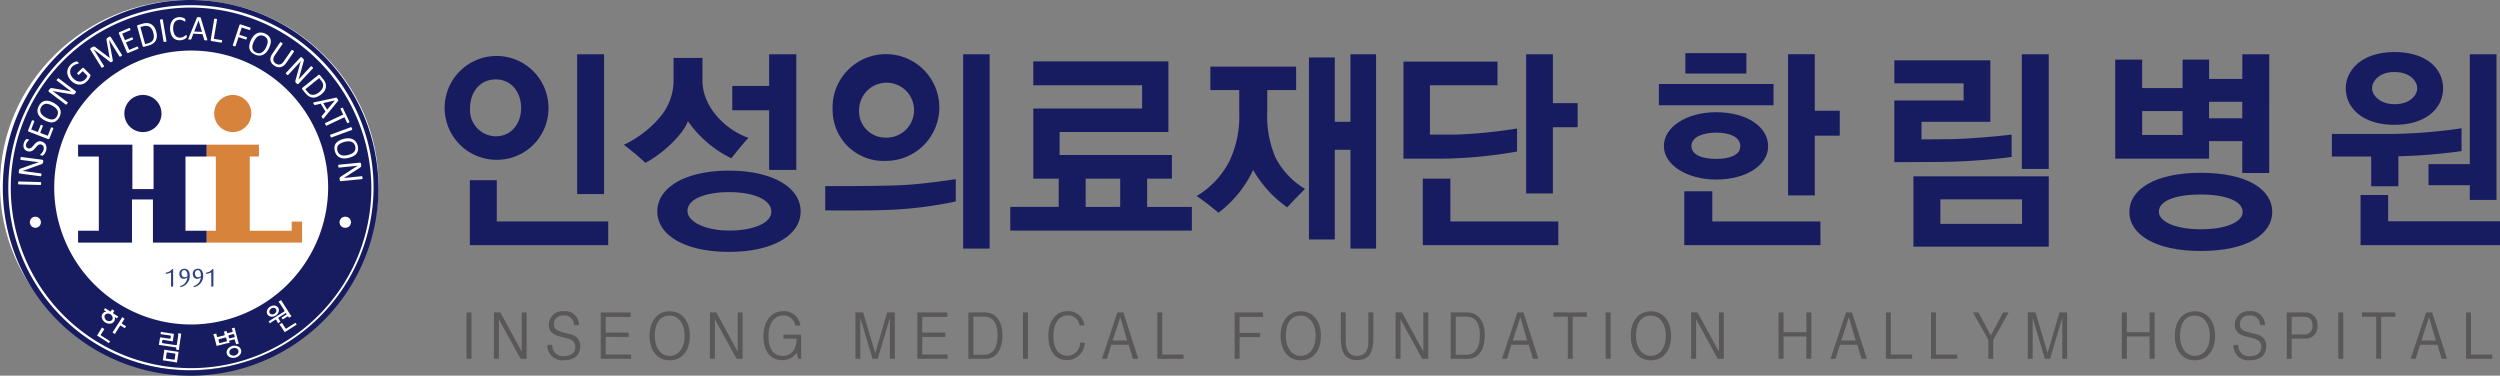 <svg xmlns="http://www.w3.org/2000/svg" width="366" height="55" viewBox="0 0 366 55">
  <rect x="0" y="0" width="366" height="55" fill="#808080" stroke="none"/>
  <g id="그룹_53933" data-name="그룹 53933" transform="translate(-142.572 -263.634)">
    <g id="그룹_424" data-name="그룹 424" transform="translate(142.572 263.634)">
      <path id="패스_403" data-name="패스 403" d="M197.988,290.723c0,14.966-12.4,27.089-27.711,27.089s-27.705-12.123-27.705-27.089,12.407-27.089,27.705-27.089S197.988,275.764,197.988,290.723Z" transform="translate(-142.572 -263.634)" fill="#fff"/>
      <g id="그룹_419" data-name="그룹 419" transform="translate(1.138 1.11)">
        <g id="그룹_418" data-name="그룹 418">
          <path id="패스_404" data-name="패스 404" d="M170.184,264.609A26.394,26.394,0,1,0,196.8,290.994,26.534,26.534,0,0,0,170.184,264.609ZM192.3,279.393a.087.087,0,0,1,.044-.041.728.728,0,0,1,.077-.044.373.373,0,0,1,.077-.032.117.117,0,0,1,.061-.014c.02,0,.033,0,.042.014s.023.017.023.023l.966,2.015v.043c0,.011,0,.028-.017.035a.072.072,0,0,1-.049.04.255.255,0,0,1-.066.044.8.8,0,0,1-.09.028.1.1,0,0,1-.056.012.058.058,0,0,1-.038-.012c-.011-.009-.027-.012-.027-.024l-.388-.816-2.614,1.23c-.01,0-.025.007-.038,0a.05.05,0,0,1-.04-.025.167.167,0,0,1-.04-.043c-.01-.03-.033-.062-.044-.1a.147.147,0,0,1-.038-.1.13.13,0,0,1-.02-.064c0-.019,0-.032.009-.032,0-.018.011-.03.026-.03l2.618-1.227-.386-.808c-.012-.019-.02-.032-.012-.044A.115.115,0,0,1,192.3,279.393Zm-.618-1.6a.128.128,0,0,1,.052.021c.013.017.034.035.051.061a.5.5,0,0,1,.067.105c.031.047.051.09.065.111a.162.162,0,0,1,.035.078.089.089,0,0,1,0,.055.052.052,0,0,1-.027.051l-2.079,2.519c-.03.03-.049.056-.066.07a.074.074,0,0,1-.058.007c-.015,0-.03-.017-.049-.046a.784.784,0,0,1-.075-.1c-.022-.042-.041-.077-.057-.1a.481.481,0,0,1-.03-.074.05.05,0,0,1,.007-.03c.01-.019.016-.019.023-.04l.547-.654-.7-1.142-.824.19a.1.1,0,0,1-.049.008c-.012,0-.017-.008-.041-.024a.114.114,0,0,1-.038-.047.59.59,0,0,1-.073-.082c-.023-.049-.043-.081-.054-.112a.1.1,0,0,1-.012-.069.112.112,0,0,1,.038-.042c.019-.019.048-.019.091-.029l3.2-.681Zm-2.649-3.306c.05-.045.1-.064.138-.045s.081.025.1.055l.455.568a1.847,1.847,0,0,1,.366.614,1.375,1.375,0,0,1,.055.578,1.394,1.394,0,0,1-.2.545,1.993,1.993,0,0,1-.467.5,2.538,2.538,0,0,1-.65.386,1.583,1.583,0,0,1-.613.1,1.337,1.337,0,0,1-.567-.2,2.081,2.081,0,0,1-.535-.482l-.432-.534a.176.176,0,0,1-.034-.1.17.17,0,0,1,.076-.135Zm-2.515-2.609a.164.164,0,0,1,.124.04l.146.153a.33.33,0,0,1,.091.085.469.469,0,0,1,.038.095.384.384,0,0,1,0,.115c-.007.043-.023.08-.038.15l-.431,1.576c-.025.094-.053.187-.077.277s-.055.182-.079.271-.048.174-.075.26-.055.167-.081.253v.007c.1-.112.184-.217.287-.316s.193-.216.29-.314l1.226-1.318c.006-.008.01-.008.03-.017a.051.051,0,0,1,.038.009.1.1,0,0,1,.058.03.7.7,0,0,1,.091.062.34.34,0,0,0,.068.073.129.129,0,0,1,.035.06.067.067,0,0,1,0,.043.052.052,0,0,1-.006.026l-2.093,2.246a.229.229,0,0,1-.065.051.18.18,0,0,1-.076.012c-.019,0-.044-.009-.076-.012-.013-.012-.038-.023-.044-.043l-.113-.091a.979.979,0,0,1-.067-.091.17.17,0,0,1-.036-.095.249.249,0,0,1,0-.142.6.6,0,0,1,.04-.185l.564-2.046c.025-.1.048-.218.089-.339.027-.1.071-.209.109-.315h-.007c-.081.093-.166.188-.255.278a3.253,3.253,0,0,1-.258.283l-1.357,1.473a.09.09,0,0,0-.04.008.038.038,0,0,1-.038-.008.312.312,0,0,1-.058-.019.551.551,0,0,1-.079-.081.286.286,0,0,1-.074-.065.262.262,0,0,1-.04-.057c-.009-.006-.01-.033-.009-.043s.009-.018.017-.028l2.087-2.244A.137.137,0,0,1,186.517,271.873Zm-3.071-2.175c0-.009.014-.024.025-.024s.028-.012.046,0a.227.227,0,0,1,.055.024c.026,0,.057.034.1.044.035.028.056.045.08.068s.039.039.047.052.011.024.011.04a.04.04,0,0,1-.011.032l-1.136,1.658a1.149,1.149,0,0,0-.179.357.882.882,0,0,0-.032.329.594.594,0,0,0,.111.281.909.909,0,0,0,.236.23,1.021,1.021,0,0,0,.312.138.581.581,0,0,0,.3,0,.934.934,0,0,0,.291-.137,1.431,1.431,0,0,0,.262-.3l1.149-1.658c0-.025.01-.034.03-.034a.025.025,0,0,1,.036,0,.113.113,0,0,1,.069.034.123.123,0,0,1,.082.041.287.287,0,0,1,.084.062c.019.017.038.036.038.051a.046.046,0,0,1,.026.035c0,.016-.007.03-.007.042l-1.152,1.669a1.559,1.559,0,0,1-.379.389,1.181,1.181,0,0,1-.431.2.915.915,0,0,1-.467-.018,1.431,1.431,0,0,1-.478-.222,1.371,1.371,0,0,1-.355-.328,1.056,1.056,0,0,1-.174-.4.914.914,0,0,1,.017-.462,1.671,1.671,0,0,1,.228-.492Zm-3.863-.959a1.488,1.488,0,0,1,.486-.37,1.247,1.247,0,0,1,.57-.111,1.453,1.453,0,0,1,.629.166,1.627,1.627,0,0,1,.518.368,1.139,1.139,0,0,1,.259.48,1.4,1.4,0,0,1,.008.58,2.772,2.772,0,0,1-.238.689,2.412,2.412,0,0,1-.394.6,1.47,1.47,0,0,1-.494.376,1.142,1.142,0,0,1-.562.115,1.652,1.652,0,0,1-.641-.168,1.736,1.736,0,0,1-.52-.368,1.173,1.173,0,0,1-.252-.479,1.319,1.319,0,0,1,0-.589,2.526,2.526,0,0,1,.237-.693A2.656,2.656,0,0,1,179.584,268.739Zm-3.071,1.367.965-2.909a.179.179,0,0,1,.1-.119.175.175,0,0,1,.115,0l1.377.46c.015.006.022.006.028.017a.132.132,0,0,1,.018.043.162.162,0,0,1,0,.058c0,.033-.017.051-.025.089a.183.183,0,0,1-.034.07.156.156,0,0,1-.034.062.139.139,0,0,1-.043.009c0,.01-.015.01-.025,0l-1.127-.361-.355,1.056,1.062.352c.009.011.015.011.033.021a.093.093,0,0,1,.009.034.045.045,0,0,1,0,.061.245.245,0,0,1-.018.087c-.015.028-.023.056-.034.074s-.017.033-.032.046a.1.1,0,0,1-.035.031h-.031l-1.072-.354-.436,1.3a.033.033,0,0,1-.024.03c0,.01-.014.02-.033.02s-.046-.01-.067-.01a.419.419,0,0,1-.1-.032.31.31,0,0,1-.1-.037.146.146,0,0,1-.056-.034.063.063,0,0,1-.028-.032A.054.054,0,0,1,176.514,270.106ZM173.79,266.3c0-.023,0-.031.018-.039,0-.011.017-.011.034-.023h.076a.325.325,0,0,1,.1.011.266.266,0,0,1,.092.024.12.12,0,0,1,.069.027.051.051,0,0,1,.033.032c.006.006.006.014,0,.033l-.476,2.82,1.155.186a.207.207,0,0,1,.032.018.109.109,0,0,1,.022.043.118.118,0,0,1,.014.055.376.376,0,0,1-.016.081c-.007.033-.017.067-.019.086a.125.125,0,0,1-.025.056.047.047,0,0,1-.028.034.085.085,0,0,1-.042,0l-1.412-.23a.137.137,0,0,1-.1-.048.207.207,0,0,1-.028-.154ZM170,269.2a.2.2,0,0,1,.032-.092l1.231-3.016a.091.091,0,0,1,.032-.041c0-.011.022-.016.04-.026a.331.331,0,0,1,.083-.016h.125c.053.01.107.01.132.016a.611.611,0,0,0,.08.015.131.131,0,0,1,.049.036.075.075,0,0,1,.025.049l.937,3.121a.26.26,0,0,1,.019.091.079.079,0,0,1-.022.054.529.529,0,0,1-.069.018h-.127a.819.819,0,0,1-.119-.013c-.033-.006-.057-.006-.071-.018a.1.1,0,0,1-.03-.018c-.014-.023-.019-.032-.019-.046l-.244-.813-1.343-.073-.3.785a.054.054,0,0,1-.017.04c-.01.011-.019.011-.043.028a.234.234,0,0,1-.066.015H170.2a.756.756,0,0,1-.116-.015.164.164,0,0,1-.071-.028C170,269.241,170,269.224,170,269.2Zm-2.607-2.084a1.462,1.462,0,0,1,.244-.564,1.243,1.243,0,0,1,.426-.384,1.579,1.579,0,0,1,.56-.159,1.342,1.342,0,0,1,.277.01c.094.016.172.032.255.043a1.633,1.633,0,0,1,.2.09c.061.032.1.056.127.069s.041.041.041.053c.019.01.019.027.026.036a.372.372,0,0,1,.014.057c0,.027,0,.051,0,.081a.123.123,0,0,1,0,.09c0,.022,0,.044,0,.051a.088.088,0,0,1-.02.045.068.068,0,0,1-.032.015.249.249,0,0,1-.1-.037,1.289,1.289,0,0,0-.174-.1,1.26,1.26,0,0,0-.247-.09,1.063,1.063,0,0,0-.732.09.956.956,0,0,0-.279.284,1.426,1.426,0,0,0-.162.442,1.783,1.783,0,0,0-.026.556,1.913,1.913,0,0,0,.113.55.967.967,0,0,0,.217.388.7.7,0,0,0,.323.216.824.824,0,0,0,.413.056,1.011,1.011,0,0,0,.33-.072.925.925,0,0,0,.241-.131c.064-.045.119-.088.165-.12a.14.14,0,0,1,.1-.054.059.059,0,0,1,.026.006c.011,0,.018.012.031.028a.13.13,0,0,0,.011.052c0,.032,0,.068.011.1v.076c0,.016,0,.039-.007.044,0,.021,0,.035-.015.046s-.011.022-.026.038a.407.407,0,0,1-.1.088.752.752,0,0,1-.185.123c-.082.033-.173.071-.267.106a1.43,1.43,0,0,1-.333.06,1.466,1.466,0,0,1-.577-.068,1.1,1.1,0,0,1-.453-.278,1.474,1.474,0,0,1-.315-.5,2.562,2.562,0,0,1-.151-.7A2.45,2.45,0,0,1,167.4,267.112Zm-1.549-.7c0-.011.018-.017.033-.037s.04-.009.063-.016a.425.425,0,0,1,.1-.025.532.532,0,0,1,.109-.008h.061c.013.006.031.008.04.014l.013.029.543,3.14a.061.061,0,0,1-.01.038c0,.01-.007.016-.028.027a.405.405,0,0,1-.057.021l-.1.034h-.174a.065.065,0,0,1-.039-.012.269.269,0,0,1-.016-.035l-.535-3.13Zm-3.315.817a.164.164,0,0,1,.1-.072l.7-.2a1.968,1.968,0,0,1,.716-.078,1.336,1.336,0,0,1,.547.176,1.383,1.383,0,0,1,.428.412,2.219,2.219,0,0,1,.273.621,2.1,2.1,0,0,1,.1.756,1.37,1.37,0,0,1-.158.589,1.221,1.221,0,0,1-.4.435,2.15,2.15,0,0,1-.657.29l-.665.19a.269.269,0,0,1-.113-.012.224.224,0,0,1-.093-.124l-.787-2.84A.152.152,0,0,1,162.532,267.232Zm-2.683,1.037c.027-.035.05-.068.089-.073l1.414-.591a.083.083,0,0,1,.042-.009c.014.009.024.011.033.025s.023.029.04.043a.414.414,0,0,1,.033.079c.015.034.024.053.034.08a.353.353,0,0,1,0,.059.077.077,0,0,1-.01.037c-.006.011-.022.011-.034.011l-1.161.494.405.963,1-.412a.043.043,0,0,1,.038-.013c.013.013.025.013.039.025a.1.1,0,0,1,.038.05.242.242,0,0,1,.056.141.135.135,0,0,1,.011.056c0,.021-.011.026-.011.038s-.014.019-.03.019l-1,.418.468,1.094,1.179-.483c.01-.016.017-.021.028-.016s.033.016.044.02.028.027.038.041l.038.079a.206.206,0,0,1,.025.081c0,.024.013.035,0,.055a.069.069,0,0,1-.01.042c0,.018-.019.018-.032.026l-1.426.6a.185.185,0,0,1-.116,0c-.036,0-.075-.041-.1-.1l-1.154-2.716C159.839,268.355,159.828,268.307,159.85,268.269Zm-4.19,2.37a.218.218,0,0,1,.082-.115l.228-.137a.779.779,0,0,1,.129-.061.613.613,0,0,1,.117-.008.172.172,0,0,1,.107.032.254.254,0,0,1,.1.073l2.061,1.553.009,0-.445-2.537a.93.93,0,0,1-.02-.139.374.374,0,0,1,.02-.107.271.271,0,0,1,.049-.087.218.218,0,0,1,.085-.068l.24-.149a.186.186,0,0,1,.069-.025.058.058,0,0,1,.068,0c.017,0,.039.018.06.028a.2.2,0,0,1,.064.071l1.613,2.586a.153.153,0,0,1,0,.044.042.042,0,0,1-.01.03c-.011.018-.034.032-.045.054-.027.015-.052.036-.093.059s-.061.034-.088.042a.443.443,0,0,0-.066.025c-.013.008-.026.008-.035-.014,0,0-.027-.006-.027-.019l-1.53-2.444h0l.561,3.053v.037a.249.249,0,0,1-.022.034.187.187,0,0,1-.048.051.6.6,0,0,1-.076.047.877.877,0,0,1-.077.044.214.214,0,0,0-.057.019.184.184,0,0,1-.05,0l-.035-.014-2.456-1.893,1.526,2.456a.077.077,0,0,1,.01.037c-.007,0-.007.017-.024.03a.235.235,0,0,1-.041.055c-.026.012-.052.03-.089.052a.319.319,0,0,1-.087.054c-.025,0-.044.017-.073.017a.048.048,0,0,1-.043,0,.316.316,0,0,0-.022-.025l-1.613-2.587A.2.2,0,0,1,155.66,270.639ZM152.4,273.5a1.61,1.61,0,0,1,.378-.539,1.824,1.824,0,0,1,.271-.217c.1-.057.18-.106.262-.148a1.588,1.588,0,0,1,.224-.08.882.882,0,0,1,.14-.017.166.166,0,0,1,.085.027.226.226,0,0,1,.093.077.548.548,0,0,1,.064.067.239.239,0,0,1,.034.058.051.051,0,0,1,.008.028c0,.028-.008.032-.024.036a.219.219,0,0,1-.1.038,1.2,1.2,0,0,0-.209.058,1.432,1.432,0,0,0-.273.117,1.407,1.407,0,0,0-.313.228,1.22,1.22,0,0,0-.279.413,1.075,1.075,0,0,0-.055.44,1.192,1.192,0,0,0,.131.458,2,2,0,0,0,.315.429,1.888,1.888,0,0,0,.462.347,1.406,1.406,0,0,0,.46.129,1.143,1.143,0,0,0,.834-.333.972.972,0,0,0,.192-.237,1.037,1.037,0,0,0,.126-.277l-.681-.684-.541.519a.1.1,0,0,1-.076.018c-.028-.018-.066-.05-.118-.092a.212.212,0,0,0-.048-.061c-.013-.017-.018-.033-.033-.051v-.043c0-.009.015-.018.02-.031l.742-.712a.084.084,0,0,1,.038-.029.1.1,0,0,1,.063-.013.108.108,0,0,1,.067.013.246.246,0,0,1,.066.053l.884.9a.3.3,0,0,1,.066.095.16.16,0,0,1-.006.126c-.022.051-.041.106-.074.186a1.391,1.391,0,0,1-.124.216.944.944,0,0,1-.146.21,1.184,1.184,0,0,1-.163.177,1.658,1.658,0,0,1-.561.391,1.75,1.75,0,0,1-.6.1,1.709,1.709,0,0,1-.584-.163,1.985,1.985,0,0,1-.567-.406,2.383,2.383,0,0,1-.422-.6,1.543,1.543,0,0,1-.15-.613A1.355,1.355,0,0,1,152.4,273.5Zm-2.814,3.2.126-.17c.033-.029.066-.061.089-.084a.24.24,0,0,1,.093-.045A.638.638,0,0,1,150,276.4a.615.615,0,0,1,.154.014l1.623.276c.1.015.195.032.295.05s.185.037.274.05.181.042.262.054.18.037.265.053c-.106-.084-.221-.167-.338-.244-.124-.1-.232-.18-.339-.265l-1.436-1.084a.188.188,0,0,1-.026-.025v-.045a.309.309,0,0,1,.028-.068c.013-.014.035-.051.058-.077s.047-.071.067-.079a.355.355,0,0,1,.051-.044.044.044,0,0,1,.044-.011c.006,0,.019.011.031.011l2.454,1.846a.286.286,0,0,1,.061.068.511.511,0,0,0,.02.068.189.189,0,0,1-.016.064.152.152,0,0,1-.03.057l-.081.113c-.039.042-.053.072-.084.086-.03.032-.064.032-.1.05a.553.553,0,0,1-.141.007.765.765,0,0,1-.185-.025l-2.108-.352c-.109-.021-.222-.043-.347-.065a3.123,3.123,0,0,1-.336-.076v.011c.1.064.2.143.3.218s.211.156.3.228l1.607,1.205c.009.009.018.021.025.028a.083.083,0,0,1-.007.042.1.1,0,0,1-.029.069.429.429,0,0,1-.059.08.622.622,0,0,1-.061.08.275.275,0,0,1-.057.044.038.038,0,0,1-.035.016s-.032-.01-.032-.016l-2.455-1.849a.153.153,0,0,1-.085-.124A.215.215,0,0,1,149.588,276.7Zm-1.459,2.287a1.694,1.694,0,0,1,.4-.49,1.193,1.193,0,0,1,.5-.231,1.372,1.372,0,0,1,.585.024,2.746,2.746,0,0,1,.669.263,3.127,3.127,0,0,1,.6.426,1.56,1.56,0,0,1,.349.5,1.142,1.142,0,0,1,.083.578,1.5,1.5,0,0,1-.2.613,1.7,1.7,0,0,1-.4.492,1.02,1.02,0,0,1-.5.23,1.257,1.257,0,0,1-.586-.021,3.191,3.191,0,0,1-.683-.267,2.694,2.694,0,0,1-.587-.427,1.606,1.606,0,0,1-.353-.507,1.417,1.417,0,0,1-.083-.564A1.74,1.74,0,0,1,148.129,278.992Zm-.529,17.857a.808.808,0,1,1,.823-.808A.809.809,0,0,1,147.6,296.848Zm.855-6.485a.311.311,0,0,1-.01.105.15.15,0,0,1-.015.071c0,.015-.019.021-.024.043h-.036l-3.2-.08s-.025-.02-.032-.02-.027-.025-.027-.041-.009-.034-.015-.064v-.1a.6.6,0,0,1,.006-.1c0-.028.009-.045.011-.064s.025-.025.032-.032a.055.055,0,0,1,.036-.012l3.2.087a.047.047,0,0,1,.034.021c.016,0,.02.018.027.033a.53.53,0,0,0,.014.071A.6.6,0,0,1,148.454,290.363Zm.292-3.115c-.008.046-.018.074-.025.113-.018.019-.039.053-.068.088a1,1,0,0,1-.107.077c-.05.013-.106.042-.182.059l-2.01.731c-.106.035-.219.069-.322.113-.12.04-.232.074-.338.1.123.012.257.031.38.042s.257.033.376.054l2,.269s.023,0,.026.008a.039.039,0,0,1,.022.037.194.194,0,0,1,.007.067.3.3,0,0,1-.007.1.689.689,0,0,1-.022.107.2.2,0,0,1-.022.056.23.23,0,0,1-.026.035.084.084,0,0,1-.036.006l-3.056-.4a.187.187,0,0,1-.131-.083.168.168,0,0,1-.032-.129l.032-.2a.317.317,0,0,1,.028-.13.167.167,0,0,1,.052-.077.232.232,0,0,1,.09-.071l.142-.058,1.551-.556c.1-.032.183-.064.28-.1s.175-.055.265-.083.171-.064.255-.089.171-.056.255-.082c-.138-.024-.279-.029-.42-.055s-.289-.035-.427-.054l-1.787-.234a.11.11,0,0,1-.03-.012.122.122,0,0,1-.028-.043.27.27,0,0,1,0-.067.972.972,0,0,1,0-.108c.01-.034.015-.068.022-.09a.121.121,0,0,1,.024-.064c.012-.025.02-.03.04-.034,0-.008.017-.008.028-.008l3.045.4a.288.288,0,0,1,.087.029.213.213,0,0,1,.056.045.624.624,0,0,1,.027.07.3.3,0,0,1,0,.069Zm.438-1.712a2.333,2.333,0,0,1-.106.273,1.287,1.287,0,0,1-.133.228,1.057,1.057,0,0,1-.131.149.994.994,0,0,1-.093.078.135.135,0,0,1-.089.023.254.254,0,0,1-.131-.023.361.361,0,0,1-.089-.023c-.022-.015-.044-.017-.055-.031s-.022-.018-.032-.031v-.041a.547.547,0,0,1,.079-.087c.035-.032.085-.076.134-.125a2.176,2.176,0,0,0,.156-.216,1.054,1.054,0,0,0,.126-.3,1,1,0,0,0,.028-.254.634.634,0,0,0-.054-.22.437.437,0,0,0-.139-.172.485.485,0,0,0-.214-.1.354.354,0,0,0-.25,0,.544.544,0,0,0-.215.111,1.121,1.121,0,0,0-.189.192c-.067.068-.133.144-.2.219a1.4,1.4,0,0,1-.2.221.92.92,0,0,1-.241.173.883.883,0,0,1-.285.1.808.808,0,0,1-.358-.03.793.793,0,0,1-.34-.16.779.779,0,0,1-.214-.272.916.916,0,0,1-.081-.34,1.318,1.318,0,0,1,.043-.388.772.772,0,0,1,.073-.2c.035-.068.072-.135.1-.187a.867.867,0,0,1,.112-.139.569.569,0,0,1,.09-.087l.038-.019h.1a.336.336,0,0,0,.079.019c.032.014.056.014.082.026a.455.455,0,0,1,.055.029c.013.007.026.012.028.032s.008.018,0,.027-.016.044-.053.078-.074.068-.112.114a1.238,1.238,0,0,0-.141.169,1.123,1.123,0,0,0-.1.244.562.562,0,0,0-.024.231.342.342,0,0,0,.056.179.224.224,0,0,0,.113.13.46.46,0,0,0,.415.086,1.1,1.1,0,0,0,.215-.108c.066-.057.129-.126.2-.2s.132-.154.194-.22a2.076,2.076,0,0,1,.21-.227,1.229,1.229,0,0,1,.237-.182.812.812,0,0,1,.641-.064,1.023,1.023,0,0,1,.38.183.87.87,0,0,1,.242.3.88.88,0,0,1,.09.377A1.274,1.274,0,0,1,149.185,285.536Zm.4-1.684a.236.236,0,0,1-.15,0l-2.775-1.071a.185.185,0,0,1-.109-.095.216.216,0,0,1,.006-.117l.553-1.423s.011-.015.028-.025.024-.005.024-.005h.073a.684.684,0,0,1,.082.029.249.249,0,0,1,.077.028.086.086,0,0,1,.041.039c.011,0,.024.021.024.036v.034L147,282.45l.978.377.4-1.006a.048.048,0,0,1,.023-.032.1.1,0,0,0,.042-.013.16.16,0,0,1,.057.011.154.154,0,0,1,.077.026.269.269,0,0,1,.071.025.23.23,0,0,1,.044.032.059.059,0,0,1,.02.05c.007.009,0,.021,0,.024l-.395,1,1.113.429.465-1.177a.035.035,0,0,1,.022-.03.061.061,0,0,1,.039-.016.08.08,0,0,1,.057.009.66.66,0,0,1,.085.015c.027.017.059.028.075.037a.256.256,0,0,1,.044.041c.006.012.018.023.022.039a.029.029,0,0,1,0,.034l-.56,1.432A.139.139,0,0,1,149.588,283.852Zm20.665,27.155a20.051,20.051,0,1,1,20.226-20.05A20.141,20.141,0,0,1,170.253,311.006Zm20.673-27.382a.124.124,0,0,1-.039-.02.584.584,0,0,1-.032-.062.268.268,0,0,1-.04-.095.243.243,0,0,1-.031-.095c0-.031-.016-.05-.016-.062a.069.069,0,0,1,.016-.041c0-.016.016-.021.031-.026l3-1.106a.077.077,0,0,1,.04,0c.012,0,.02.018.039.018a.2.2,0,0,0,.034.068c.008.025.022.05.039.089a.438.438,0,0,1,.025.1.252.252,0,0,1,.013.068c0,.021,0,.035-.013.035a.185.185,0,0,1-.025.031l-3,1.1A.061.061,0,0,1,190.926,283.624Zm.81,2.586a1.8,1.8,0,0,1-.327-1.222,1.131,1.131,0,0,1,.212-.511,1.4,1.4,0,0,1,.451-.377,2.614,2.614,0,0,1,.684-.261,2.391,2.391,0,0,1,.72-.086,1.524,1.524,0,0,1,.6.133,1.284,1.284,0,0,1,.451.356,1.608,1.608,0,0,1,.28.6,1.513,1.513,0,0,1,.04.621,1.122,1.122,0,0,1-.2.5,1.174,1.174,0,0,1-.447.378,2.626,2.626,0,0,1-.673.261,3.115,3.115,0,0,1-.723.095,1.747,1.747,0,0,1-.609-.133A1.185,1.185,0,0,1,191.737,286.209Zm1.251,10.639a.808.808,0,1,1,0-1.615.808.808,0,1,1,0,1.615Zm2.491-7.143c-.01.006-.022.017-.034.017l-3.063.3a.2.2,0,0,1-.088-.013.177.177,0,0,1-.063-.032.241.241,0,0,1-.038-.058.236.236,0,0,0-.026-.065l-.006-.147c0-.044,0-.075,0-.115a.436.436,0,0,1,.038-.1.466.466,0,0,1,.093-.1c.048-.029.093-.072.165-.115l1.785-1.155c.089-.06.188-.123.286-.176a2.872,2.872,0,0,1,.306-.187h0c-.126.011-.257.024-.381.046-.129.007-.262.022-.381.033l-2,.2h-.041c-.006-.013-.017-.02-.031-.038s-.009-.044-.016-.053a.689.689,0,0,1-.022-.12.757.757,0,0,1,0-.1.169.169,0,0,1,.006-.06.193.193,0,0,1,.023-.037.074.074,0,0,1,.034-.013l3.058-.3a.15.15,0,0,1,.154.046.2.2,0,0,1,.058.112l.016.205a.36.36,0,0,1,0,.131.177.177,0,0,1-.028.095.313.313,0,0,1-.073.084c-.034.016-.069.059-.126.094l-1.383.884c-.082.059-.162.112-.241.169-.09.042-.164.1-.239.139s-.16.1-.229.147-.155.1-.233.141h0a3.6,3.6,0,0,1,.427-.045c.14-.017.282-.032.413-.042l1.806-.181a.051.051,0,0,1,.032.011c.014.006.028.012.032.028s.014.041.025.063.009.063.009.1a.776.776,0,0,1,.01.095c0,.039-.01.058-.01.07A.1.1,0,0,1,195.479,289.7Z" transform="translate(-143.572 -264.609)" fill="#171c61"/>
          <path id="패스_405" data-name="패스 405" d="M175.184,270.4a.991.991,0,0,0,.383.295,1.06,1.06,0,0,0,.477.108.676.676,0,0,0,.4-.138,1.151,1.151,0,0,0,.341-.3,2.782,2.782,0,0,0,.264-.442,3.062,3.062,0,0,0,.181-.5,1.141,1.141,0,0,0,.041-.445.773.773,0,0,0-.151-.386,1.046,1.046,0,0,0-.373-.3.922.922,0,0,0-.479-.1.88.88,0,0,0-.4.13,1.242,1.242,0,0,0-.336.3,3.249,3.249,0,0,0-.265.442,3.031,3.031,0,0,0-.191.5,1.286,1.286,0,0,0-.038.456A.831.831,0,0,0,175.184,270.4Z" transform="translate(-139.228 -264.116)" fill="#171c61"/>
          <path id="패스_406" data-name="패스 406" d="M148.139,278.82a2.06,2.06,0,0,0,.422.288,3.669,3.669,0,0,0,.5.218,1.073,1.073,0,0,0,.448.055.69.69,0,0,0,.39-.123,1.17,1.17,0,0,0,.45-.836.918.918,0,0,0-.113-.413,1.224,1.224,0,0,0-.294-.353,2.037,2.037,0,0,0-.427-.285,1.968,1.968,0,0,0-.492-.213,1.3,1.3,0,0,0-.447-.064.861.861,0,0,0-.38.141.886.886,0,0,0-.316.357.848.848,0,0,0-.131.469.863.863,0,0,0,.106.409A1.3,1.3,0,0,0,148.139,278.82Z" transform="translate(-142.996 -263.008)" fill="#171c61"/>
          <path id="패스_407" data-name="패스 407" d="M161.746,269.519a1.591,1.591,0,0,0,.485-.215.844.844,0,0,0,.273-.33,1.1,1.1,0,0,0,.1-.452,2.006,2.006,0,0,0-.1-.589,1.566,1.566,0,0,0-.19-.467,1.077,1.077,0,0,0-.305-.338.98.98,0,0,0-.412-.162,1.34,1.34,0,0,0-.549.051l-.421.117.693,2.5Z" transform="translate(-141.216 -264.285)" fill="#171c61"/>
          <path id="패스_408" data-name="패스 408" d="M168.2,266.255l-.641,1.634,1.126.047Z" transform="translate(-140.26 -264.382)" fill="#171c61"/>
          <path id="패스_409" data-name="패스 409" d="M185.854,276.652l-1.708.391.582.959Z" transform="translate(-137.97 -263.062)" fill="#171c61"/>
          <path id="패스_410" data-name="패스 410" d="M182.525,276.1a.873.873,0,0,0,.414.108,1.016,1.016,0,0,0,.453-.095,1.918,1.918,0,0,0,.506-.31,2.442,2.442,0,0,0,.349-.369,1.1,1.1,0,0,0,.188-.409.973.973,0,0,0-.018-.45,1.234,1.234,0,0,0-.273-.48l-.277-.336-2.014,1.632.28.345A2.128,2.128,0,0,0,182.525,276.1Z" transform="translate(-138.286 -263.436)" fill="#171c61"/>
          <path id="패스_411" data-name="패스 411" d="M187.023,284.037a2.177,2.177,0,0,0,.508-.074,3.91,3.91,0,0,0,.5-.176,1.259,1.259,0,0,0,.371-.264.8.8,0,0,0,.193-.364.959.959,0,0,0-.013-.479,1.064,1.064,0,0,0-.22-.434,1.048,1.048,0,0,0-.356-.223,1.239,1.239,0,0,0-.452-.06,2.668,2.668,0,0,0-.509.074,3.252,3.252,0,0,0-.513.184,1.284,1.284,0,0,0-.376.254.816.816,0,0,0-.2.361,1.108,1.108,0,0,0,.028.484,1.046,1.046,0,0,0,.221.439.965.965,0,0,0,.364.227A1.1,1.1,0,0,0,187.023,284.037Z" transform="translate(-137.721 -262.383)" fill="#171c61"/>
        </g>
      </g>
      <path id="패스_412" data-name="패스 412" d="M170.284,263.634a27.5,27.5,0,1,0,27.7,27.508A27.607,27.607,0,0,0,170.284,263.634Zm.038,54.232a26.737,26.737,0,1,1,26.941-26.738A26.869,26.869,0,0,1,170.322,317.866Z" transform="translate(-142.572 -263.634)" fill="#171c61"/>
      <g id="그룹_420" data-name="그룹 420" transform="translate(11.429 13.9)">
        <path id="패스_413" data-name="패스 413" d="M181.608,294.552v1.341h-6.142V285.025h1.345V283.29h-7.658v1.734H170.5v10.868h-1.345v1.73h13.97v-3.071Zm-8.63-13.107a2.718,2.718,0,1,0-2.72-2.72A2.72,2.72,0,0,0,172.978,281.445Z" transform="translate(-150.33 -276.009)" fill="#d7833c"/>
        <path id="패스_414" data-name="패스 414" d="M171.437,285.025V283.29h-7.773v6.5h-3.1v-6.5h-7.949v1.734h3.038v10.868h-3.038v1.73h7.894v-6.311h3.067v6.311h7.862v-1.73h-3.1V285.025Zm-9.324-3.58a2.718,2.718,0,1,0-2.721-2.72A2.72,2.72,0,0,0,162.112,281.445Z" transform="translate(-152.614 -276.009)" fill="#171c61"/>
      </g>
      <g id="그룹_421" data-name="그룹 421" transform="translate(24.25 39.345)">
        <path id="패스_415" data-name="패스 415" d="M164.67,299.027a2.485,2.485,0,0,1-.435.155,1.422,1.422,0,0,1-.249.045.128.128,0,0,1-.088-.02.148.148,0,0,1-.018-.06.07.07,0,0,1,.033-.066.665.665,0,0,1,.137-.054h.011a1.424,1.424,0,0,0,.437-.18,1.509,1.509,0,0,0,.261-.222l.006-.01c.039-.036.064-.063.083-.08a.144.144,0,0,1,.055-.012c.031,0,.055.006.06.029a.1.1,0,0,1,.014.063v2.435c0,.042-.019.053-.063.053h-.18a.556.556,0,0,1-.057,0c-.007-.007-.007-.032-.007-.049Z" transform="translate(-163.88 -298.492)" fill="#2d4282"/>
        <path id="패스_416" data-name="패스 416" d="M166.816,299.755a1.328,1.328,0,0,1-.261.16.629.629,0,0,1-.267.056.576.576,0,0,1-.24-.043.663.663,0,0,1-.2-.133.654.654,0,0,1-.145-.233.9.9,0,0,1-.057-.315.726.726,0,0,1,.2-.54.783.783,0,0,1,1.118.05,1.208,1.208,0,0,1,.2.747,1.782,1.782,0,0,1-.155.759,1.678,1.678,0,0,1-.824.809.912.912,0,0,1-.344.09.092.092,0,0,1-.061-.013c-.026-.007-.032-.027-.032-.052s.006-.049.024-.063a.922.922,0,0,1,.123-.047l.01,0a1.681,1.681,0,0,0,.372-.206,1.391,1.391,0,0,0,.461-.653,1.4,1.4,0,0,0,.076-.372Zm0-.5a1.16,1.16,0,0,0-.074-.28.475.475,0,0,0-.149-.2.319.319,0,0,0-.219-.079.36.36,0,0,0-.3.134.525.525,0,0,0-.117.364.612.612,0,0,0,.119.377.374.374,0,0,0,.341.168.557.557,0,0,0,.23-.049.745.745,0,0,0,.179-.113l.007-.009A2.312,2.312,0,0,0,166.816,299.257Z" transform="translate(-163.636 -298.496)" fill="#2d4282"/>
        <path id="패스_417" data-name="패스 417" d="M168.547,299.755a1.294,1.294,0,0,1-.261.16.664.664,0,0,1-.273.056.548.548,0,0,1-.237-.043.6.6,0,0,1-.2-.133.632.632,0,0,1-.149-.233.929.929,0,0,1-.058-.315.75.75,0,0,1,.2-.54.708.708,0,0,1,.538-.211.7.7,0,0,1,.582.261,1.231,1.231,0,0,1,.2.747,1.62,1.62,0,0,1-.528,1.275,1.733,1.733,0,0,1-.447.294.946.946,0,0,1-.348.09.1.1,0,0,1-.064-.013.052.052,0,0,1-.033-.052.065.065,0,0,1,.033-.063.688.688,0,0,1,.122-.047l.006,0a1.549,1.549,0,0,0,.37-.206,1.918,1.918,0,0,0,.287-.29,1.857,1.857,0,0,0,.18-.363,1.271,1.271,0,0,0,.074-.372Zm0-.5a1.6,1.6,0,0,0-.072-.28.487.487,0,0,0-.15-.2.357.357,0,0,0-.226-.079.369.369,0,0,0-.3.134.572.572,0,0,0-.113.364.627.627,0,0,0,.119.377.375.375,0,0,0,.335.168.574.574,0,0,0,.237-.049.932.932,0,0,0,.183-.113l0-.009A1.858,1.858,0,0,0,168.545,299.257Z" transform="translate(-163.398 -298.496)" fill="#2d4282"/>
        <path id="패스_418" data-name="패스 418" d="M169.845,299.027a2.436,2.436,0,0,1-.437.155,1.27,1.27,0,0,1-.242.045c-.043,0-.074-.006-.086-.02a.136.136,0,0,1-.019-.06c0-.033.01-.058.032-.066a.631.631,0,0,1,.134-.054h.016a1.421,1.421,0,0,0,.435-.18,1.575,1.575,0,0,0,.263-.222l.006-.01c.035-.036.064-.063.079-.08a.151.151,0,0,1,.057-.012c.033,0,.051.006.065.029a.161.161,0,0,1,.01.063v2.435c0,.042-.017.053-.055.053h-.188c-.028,0-.043,0-.057,0a.107.107,0,0,1-.011-.049Z" transform="translate(-163.165 -298.492)" fill="#2d4282"/>
      </g>
      <path id="패스_419" data-name="패스 419" d="M156.778,308.449l-.145-.108c-.093-.065-.155-.11-.191-.134l-1.388-.883.368-.582a4.287,4.287,0,0,0,.223-.381c.081-.137.117-.2.126-.211l.36.232-.5.774a.144.144,0,0,0-.023.109.217.217,0,0,0,.082.088l1.271.817Z" transform="translate(-140.848 -258.204)" fill="#fff"/>
      <path id="패스_420" data-name="패스 420" d="M156.227,304.092a1.207,1.207,0,0,0-.162-.09.54.54,0,0,0-.1-.049l.188-.294.674.44a.177.177,0,0,0,.132.037.207.207,0,0,0,.061-.06.721.721,0,0,0,.053-.088c.019-.042.048-.094.074-.158l.362.23-.149.226c-.031.055-.038.075-.024.114a.191.191,0,0,0,.084.08l.4.255.248.155-.183.277-.322-.217a.879.879,0,0,1,.025.333.545.545,0,0,1-.113.3.714.714,0,0,1-.564.349,1.121,1.121,0,0,1-.734-.179,1.093,1.093,0,0,1-.473-.6.7.7,0,0,1,.067-.651.689.689,0,0,1,.238-.234.923.923,0,0,1,.308-.1Z" transform="translate(-140.766 -258.548)" fill="#fff"/>
      <path id="패스_421" data-name="패스 421" d="M158.843,306.436l-.549-.343a.1.1,0,0,0-.085-.041c-.025,0-.051.016-.075.049l-.483.758c-.074.112-.124.2-.159.269a.914.914,0,0,0-.076.166l-.37-.232,1.062-1.654a3.971,3.971,0,0,0,.232-.385c.067-.127.1-.2.112-.206l.36.23-.386.613a.074.074,0,0,0-.011.093.217.217,0,0,0,.079.06l.264.18a1.7,1.7,0,0,1,.155.087l.116.058Z" transform="translate(-140.573 -258.388)" fill="#fff"/>
      <path id="패스_422" data-name="패스 422" d="M163.19,307.509l1.38.2a.188.188,0,0,0,.109,0,.167.167,0,0,0,.044-.076l.031-.26a.083.083,0,0,0-.015-.091.166.166,0,0,0-.1-.038l-1.388-.2.055-.349s.059.013.171.042.252.046.454.07l1.281.2-.164,1.1-1.391-.215a.186.186,0,0,0-.1.018.1.1,0,0,0-.041.075l-.043.262a.1.1,0,0,0,.025.081.147.147,0,0,0,.093.048l1.9.282a.24.24,0,0,0,.108-.016.1.1,0,0,0,.046-.087l.145-.95a3.16,3.16,0,0,0,.048-.467c.011-.145.011-.22.014-.229l.428.077-.273,1.828c-.016.127-.03.241-.036.345a1.114,1.114,0,0,0-.007.215l-.428-.065.025-.184a.163.163,0,0,0-.018-.1.215.215,0,0,0-.1-.047l-2.438-.363Z" transform="translate(-139.75 -258.128)" fill="#fff"/>
      <path id="패스_423" data-name="패스 423" d="M165.3,310.839c-.085-.022-.195-.038-.339-.067l-1.445-.212.224-1.561a2.1,2.1,0,0,0,.249.038c.148.034.3.06.453.084l1.383.2-.24,1.566C165.467,310.873,165.369,310.852,165.3,310.839Z" transform="translate(-139.681 -257.81)" fill="#fff"/>
      <path id="패스_424" data-name="패스 424" d="M171.939,308.479l-1.448.368-.28-1.121c-.032-.085-.063-.2-.116-.348a1.312,1.312,0,0,1-.079-.245l.425-.1.1.411c.015.056.036.082.065.088a.113.113,0,0,0,.1,0l.867-.226a.21.21,0,0,0,.08-.046c.027-.018.031-.05.024-.1l-.106-.409.38-.1.066.244c.013.046.027.075.057.07a.383.383,0,0,0,.107-.01l.542-.128c.039-.023.066-.03.094-.047a.111.111,0,0,0,.024-.117c-.014-.027,0-.027,0,0s.006.008-.017-.069a2.344,2.344,0,0,0-.085-.239c-.022-.054-.028-.085-.034-.085l.416-.1.473,1.848a3.169,3.169,0,0,0,.092.307,1.183,1.183,0,0,1,.068.173l-.415.111-.173-.649c0-.02-.023-.042-.046-.052a.217.217,0,0,0-.093-.007l-.586.149a.13.13,0,0,0-.082.05.053.053,0,0,0-.014.072l.058.233c-.011,0-.074.011-.191.027S172,308.473,171.939,308.479Z" transform="translate(-138.783 -258.203)" fill="#fff"/>
      <path id="패스_425" data-name="패스 425" d="M173.683,309.8a1.15,1.15,0,0,1-.676.434,1.174,1.174,0,0,1-.8-.058.786.786,0,0,1-.459-.532.758.758,0,0,1,.156-.676,1.214,1.214,0,0,1,.668-.445,1.254,1.254,0,0,1,.8.067.769.769,0,0,1,.313,1.21Z" transform="translate(-138.547 -257.881)" fill="#fff"/>
      <path id="패스_426" data-name="패스 426" d="M176.936,304.035a.974.974,0,0,1,.436-.536.925.925,0,0,1,.668-.168.706.706,0,0,1,.524.314.66.66,0,0,1,.059.6,1.029,1.029,0,0,1-.427.548,1.089,1.089,0,0,1-.682.159.719.719,0,0,1-.516-.31A.7.7,0,0,1,176.936,304.035Z" transform="translate(-137.833 -258.594)" fill="#fff"/>
      <path id="패스_427" data-name="패스 427" d="M178.375,305.737c-.071-.1-.107-.18-.121-.2a.191.191,0,0,0-.059-.058c-.022-.023-.061,0-.117.034l-.366.234a2.5,2.5,0,0,0-.216.149c-.11.077-.176.117-.187.123l-.179-.28,2.281-1.454a.257.257,0,0,0,.034-.044.072.072,0,0,0,0-.092l-.465-.719c-.089-.131-.178-.265-.258-.371a2.217,2.217,0,0,1-.143-.2l.368-.233,1.3,2.044a1.441,1.441,0,0,0,.148.208.614.614,0,0,0,.094.094l-.379.237-.113-.183c-.007-.021-.02-.025-.05-.025s-.031.007-.06.022l-.693.435-.178-.261.7-.451c.011-.015.031-.026.036-.049a.04.04,0,0,0-.006-.056l-.043-.081a.072.072,0,0,0-.056-.037.134.134,0,0,0-.072.032l-.943.6a.149.149,0,0,0-.076.069.106.106,0,0,0,.018.1l.294.462-.369.233A1.389,1.389,0,0,0,178.375,305.737Z" transform="translate(-137.8 -258.69)" fill="#fff"/>
      <path id="패스_428" data-name="패스 428" d="M180.691,306.034l-1.4.884-.42-.641a2.53,2.53,0,0,0-.2-.284c-.088-.129-.138-.2-.146-.209l.362-.23.505.789a.09.09,0,0,0,.082.049.227.227,0,0,0,.116-.047l1.267-.8.187.269Z" transform="translate(-137.607 -258.288)" fill="#fff"/>
      <g id="그룹_423" data-name="그룹 423" transform="translate(15.293 45.062)">
        <g id="그룹_422" data-name="그룹 422">
          <path id="패스_429" data-name="패스 429" d="M165.29,309.55a.183.183,0,0,0-.1-.034l-1.027-.154a.15.15,0,0,0-.1.019.084.084,0,0,0-.049.081l-.093.693a.109.109,0,0,0,.016.075.22.22,0,0,0,.1.042l1.028.142a.138.138,0,0,0,.107-.009.279.279,0,0,0,.03-.053l.1-.716A.146.146,0,0,0,165.29,309.55Z" transform="translate(-154.918 -302.822)" fill="#171c61"/>
          <path id="패스_430" data-name="패스 430" d="M172.847,307.432a.1.1,0,0,0,.025-.088l-.079-.269c0-.036-.02-.064-.05-.064a.117.117,0,0,0-.094-.014l-.57.15a.272.272,0,0,0-.1.054.1.1,0,0,0-.014.089l.075.266a.079.079,0,0,0,.061.06.173.173,0,0,0,.093,0l.578-.149C172.794,307.457,172.825,307.442,172.847,307.432Z" transform="translate(-153.807 -303.149)" fill="#171c61"/>
          <path id="패스_431" data-name="패스 431" d="M171.813,307.518a.081.081,0,0,0-.052-.074.178.178,0,0,0-.107,0l-.862.236a.113.113,0,0,0-.091.05.1.1,0,0,0-.016.091l.1.365a.072.072,0,0,0,.049.058.088.088,0,0,0,.108,0l.863-.231a.108.108,0,0,0,.094-.053c.014-.026.024-.048.012-.07Z" transform="translate(-153.984 -303.088)" fill="#171c61"/>
          <path id="패스_432" data-name="패스 432" d="M173.115,308.845a.713.713,0,0,0-.506-.03.73.73,0,0,0-.422.278.462.462,0,0,0-.094.426.485.485,0,0,0,.3.318.7.7,0,0,0,.488.036.742.742,0,0,0,.421-.277.49.49,0,0,0,.093-.432A.46.46,0,0,0,173.115,308.845Z" transform="translate(-153.791 -302.903)" fill="#171c61"/>
          <path id="패스_433" data-name="패스 433" d="M177.978,304.483a.611.611,0,0,0,.255-.327.4.4,0,0,0-.04-.355.433.433,0,0,0-.31-.182.66.66,0,0,0-.644.422.436.436,0,0,0,.038.361.416.416,0,0,0,.313.175A.643.643,0,0,0,177.978,304.483Z" transform="translate(-153.081 -303.616)" fill="#171c61"/>
          <path id="패스_434" data-name="패스 434" d="M156.329,305.361a.622.622,0,0,0,.458.1.462.462,0,0,0,.351-.2.486.486,0,0,0,.045-.426.691.691,0,0,0-.29-.361.617.617,0,0,0-.465-.109.519.519,0,0,0-.353.209.446.446,0,0,0-.028.4A.657.657,0,0,0,156.329,305.361Z" transform="translate(-156.01 -303.514)" fill="#171c61"/>
        </g>
      </g>
    </g>
    <g id="그룹_425" data-name="그룹 425" transform="translate(207.352 271.256)">
      <path id="패스_435" data-name="패스 435" d="M208.251,286.063a7.6,7.6,0,1,1,7.726-7.567A7.539,7.539,0,0,1,208.251,286.063Zm16.471,12.495H204.467v-9.506h3.943v6.041h16.312Zm-16.471-15.93c2.322,0,3.72-1.907,3.72-4.132,0-2.322-1.4-4.2-3.72-4.2s-3.752,1.876-3.752,4.2A3.834,3.834,0,0,0,208.251,282.628Zm15.867,8.458h-3.943V270.61h3.943Z" transform="translate(-200.461 -270.292)" fill="#171c61"/>
      <path id="패스_436" data-name="패스 436" d="M235.3,271.15v3.339c0,3.848,3.4,7.218,6.741,8.363-.763.764-1.971,2.321-2.512,2.989a16.517,16.517,0,0,1-6.36-5.437c-.762,2.162-4.165,5.087-6.231,6.1a37.312,37.312,0,0,0-3.149-2.639,15.6,15.6,0,0,0,5.119-3.848,8.345,8.345,0,0,0,2.162-5.437V271.15Zm-6.613,22.48c0-3.466,4.038-5.978,10.493-5.978,6.422,0,10.493,2.481,10.493,5.978,0,3.435-4.007,5.913-10.493,5.913C232.728,299.543,228.69,297.1,228.69,293.63Zm4.419-.1c0,1.654,2.7,2.894,6.106,2.894,3.5,0,6.168-1.081,6.168-2.767,0-1.78-2.671-2.861-6.168-2.861C235.812,290.8,233.109,291.786,233.109,293.534Zm15.931-5.977h-3.975v-8.744h-5.4v-3.561h5.4V270.61h3.975Z" transform="translate(-197.239 -270.292)" fill="#171c61"/>
      <path id="패스_437" data-name="패스 437" d="M268.807,288.892v3.275a58.738,58.738,0,0,1-10.08,1.241c-3.5.126-8.744.063-9.031.063V289.91c.382,0,7.345.032,11.034-.127C263.21,289.687,266.994,289.179,268.807,288.892ZM250.777,278.75a7.814,7.814,0,1,1,7.822,7.472A7.453,7.453,0,0,1,250.777,278.75Zm3.88,0a3.856,3.856,0,0,0,3.942,4.07,4.023,4.023,0,1,0-3.942-4.07Zm19.109,20.317h-3.88V270.61h3.88Z" transform="translate(-193.663 -270.292)" fill="#171c61"/>
      <path id="패스_438" data-name="패스 438" d="M300.085,296.3H273.5v-3.467h7.09V288.7h-3.719v-10.27H292.8v-3.4h-15.93v-3.5h19.778v10.334h-15.93v3.37H297.16V288.7h-3.626v4.134h6.551Zm-10.492-3.467V288.7h-5.056v4.134Z" transform="translate(-190.375 -270.165)" fill="#171c61"/>
      <path id="패스_439" data-name="패스 439" d="M307.813,275.857v3.18a15.266,15.266,0,0,0,1.239,6.772,11.547,11.547,0,0,0,4.293,4.516c-.922.921-1.781,1.78-2.607,2.7a17.067,17.067,0,0,1-4.992-5.468,16.8,16.8,0,0,1-5.088,6.264,32.59,32.59,0,0,0-3.18-2.448,12.8,12.8,0,0,0,4.8-5.12,15.309,15.309,0,0,0,1.432-7.058v-3.338h-4.23v-3.435h12.56v3.435Zm15.93,23.21h-3.751V284.6H317.7v13.131h-3.784V271.087H317.7V280.5h2.29V270.61h3.751Z" transform="translate(-187.065 -270.292)" fill="#171c61"/>
      <path id="패스_440" data-name="패스 440" d="M340.709,281.484v3.371A67.826,67.826,0,0,1,329.8,285.9h-5.723V271.691h13.768v3.465h-9.89v7.218h3.88A73.51,73.51,0,0,0,340.709,281.484Zm6.041,17.073H326.908v-9.729h4.039v6.264h15.8Zm2.83-17.265h-3.625v9.7h-3.912V270.61h3.912v7.154h3.625Z" transform="translate(-183.392 -270.292)" fill="#171c61"/>
      <path id="패스_441" data-name="패스 441" d="M373.723,278.1H356.935v-3.115h16.788Zm-16.057,5.978c0-2.83,3.37-4.961,7.663-4.961,4.484,0,7.6,2.13,7.6,4.993,0,2.734-3.147,4.864-7.631,4.864C361.067,288.975,357.666,286.845,357.666,284.079Zm22.926,14.5H360.654v-7.886h4.1v4.42h15.834Zm-10.844-25.118h-8.934V270.47h8.934ZM361.7,284.047c0,1.4,1.749,1.907,3.657,1.907,1.845,0,3.5-.509,3.5-1.875s-1.653-1.971-3.5-1.971C363.483,282.108,361.7,282.712,361.7,284.047Zm21.717-1.494h-3.657V291.3h-3.91V270.629h3.91V278.9h3.657Z" transform="translate(-178.855 -270.312)" fill="#171c61"/>
      <path id="패스_442" data-name="패스 442" d="M404.393,282.374v3.274a88.106,88.106,0,0,1-10.812.732l-6.359.032v-9.031h10.143v-2.511H387.223V271.5h14.053v9H391.2v2.575l4.229-.032C397.97,283.009,402.39,282.628,404.393,282.374Zm5.437,16.407H390.021v-10.3H409.83Zm-3.912-3.338V291.85H393.963v3.593Zm3.912-8.045h-3.942V270.61h3.942Z" transform="translate(-174.673 -270.292)" fill="#171c61"/>
      <path id="패스_443" data-name="패스 443" d="M438.182,288H434.24v-4.673h-4.864V285.9H415.639V271.4h3.942v4.165H425.5V271.4h3.88v2.83h4.864V270.61h3.942Zm-20.476,5.691c0-3.243,3.657-5.723,10.461-5.723,6.868,0,10.461,2.48,10.461,5.723s-3.625,5.723-10.461,5.723C421.394,299.417,417.706,296.936,417.706,293.694Zm7.79-11.256v-3.5h-5.915v3.5Zm2.7,13.8c3.784,0,6.1-1.113,6.1-2.544,0-1.526-2.352-2.545-6.136-2.545-3.847,0-6.137.986-6.137,2.513C422.03,295.092,424.383,296.237,428.2,296.237Zm6.041-16.247v-2.416h-4.864v2.416Z" transform="translate(-170.749 -270.292)" fill="#171c61"/>
      <path id="패스_444" data-name="패스 444" d="M462.492,281.491v3.339a82.094,82.094,0,0,1-9.253.761v4.388h-3.975v-4.355H443.51v-3.307h8.9A76.732,76.732,0,0,0,462.492,281.491Zm-9.825-.509c-4.706,0-7.122-2.512-7.122-5.342,0-2.735,2.448-5.309,7.122-5.309,4.8,0,7.122,2.542,7.122,5.309C459.789,278.5,457.373,280.982,452.667,280.982ZM468.121,298.6H447.706v-7.344h4.039V295.1h16.376ZM449.393,275.64c0,.922,1.049,2.322,3.306,2.322,2.322,0,3.306-1.4,3.306-2.322,0-.985-.985-2.384-3.338-2.384C450.346,273.256,449.393,274.655,449.393,275.64Zm18.218,16.343H463.7v-2.162h-6.042v-3.084H463.7V270.649h3.91Z" transform="translate(-166.901 -270.331)" fill="#171c61"/>
    </g>
    <g id="그룹_426" data-name="그룹 426" transform="translate(210.873 309.187)">
      <path id="패스_445" data-name="패스 445" d="M203.555,304.214h.725V311h-.725Z" transform="translate(-203.555 -304.024)" fill="#595757"/>
      <path id="패스_446" data-name="패스 446" d="M211.149,309.961v-5.747h.716V311h-.888l-3.173-5.793V311h-.725v-6.79h.942Z" transform="translate(-203.068 -304.024)" fill="#595757"/>
      <path id="패스_447" data-name="패스 447" d="M213.959,308.977h.716a1.551,1.551,0,0,0,1.723,1.658c.852,0,1.64-.407,1.64-1.305,0-.807-.444-1.115-1.324-1.341l-.842-.218c-1.079-.263-1.7-.734-1.7-1.658a1.971,1.971,0,0,1,2.148-2.058,2.014,2.014,0,0,1,2.258,2.03h-.726a1.375,1.375,0,0,0-1.559-1.406,1.261,1.261,0,0,0-1.386,1.269c0,.671.254.916,1.477,1.242l.871.228a1.72,1.72,0,0,1,1.514,1.749c0,1.45-1.052,2.067-2.421,2.067A2.164,2.164,0,0,1,213.959,308.977Z" transform="translate(-202.118 -304.046)" fill="#595757"/>
      <path id="패스_448" data-name="패스 448" d="M220.823,304.214H225.2v.653H221.54v2.3h3.371v.626H221.54v2.584h3.716V311h-4.433Z" transform="translate(-201.171 -304.024)" fill="#595757"/>
      <path id="패스_449" data-name="패스 449" d="M230.043,304.063c1.823,0,2.956,1.45,2.956,3.6s-1.132,3.58-2.956,3.58-2.945-1.433-2.945-3.58S228.221,304.063,230.043,304.063Zm0,.625c-1.413,0-2.184,1.134-2.184,2.965,0,1.731.871,2.946,2.184,2.946s2.194-1.215,2.194-2.946S231.359,304.688,230.043,304.688Z" transform="translate(-200.304 -304.045)" fill="#595757"/>
      <path id="패스_450" data-name="패스 450" d="M238.933,309.961v-5.747h.716V311h-.888l-3.173-5.793V311h-.725v-6.79h.942Z" transform="translate(-199.232 -304.024)" fill="#595757"/>
      <path id="패스_451" data-name="패스 451" d="M241.743,307.735c0-2.167,1.143-3.68,2.847-3.68a2.4,2.4,0,0,1,2.564,2.1h-.743a1.725,1.725,0,0,0-1.84-1.477c-.979,0-2.085.9-2.085,3.009,0,1.895.734,2.911,2.112,2.911,1.243,0,2-.962,2-2.53h-1.922v-.58h2.593v3.536h-.435l-.208-.907a2.516,2.516,0,0,1-2.176,1.1C242.65,311.216,241.743,309.72,241.743,307.735Z" transform="translate(-198.282 -304.046)" fill="#595757"/>
      <path id="패스_452" data-name="패스 452" d="M256.483,310.16l1.749-5.947h1.115V311h-.716v-6.019L256.846,311h-.763l-1.786-5.983V311h-.716v-6.79h1.124Z" transform="translate(-196.647 -304.024)" fill="#595757"/>
      <path id="패스_453" data-name="패스 453" d="M261.547,304.214h4.378v.653h-3.662v2.3h3.372v.626h-3.372v2.584h3.716V311h-4.432Z" transform="translate(-195.547 -304.024)" fill="#595757"/>
      <path id="패스_454" data-name="패스 454" d="M268.116,304.214h2.448c1.64,0,2.538,1.433,2.538,3.29,0,1.959-.761,3.5-2.547,3.5h-2.439Zm.725,6.191H270.4c1.406,0,1.977-1.16,1.977-2.892,0-1.287-.363-2.692-1.985-2.692h-1.551Z" transform="translate(-194.64 -304.024)" fill="#595757"/>
      <path id="패스_455" data-name="패스 455" d="M275.132,304.214h.725V311h-.725Z" transform="translate(-193.672 -304.024)" fill="#595757"/>
      <path id="패스_456" data-name="패스 456" d="M278.4,307.564c0-1.921,1.015-3.517,2.819-3.517a2.355,2.355,0,0,1,2.457,2.094h-.7a1.687,1.687,0,0,0-1.749-1.469c-1.232,0-2.094,1.1-2.094,3.047,0,1.866.8,2.865,2.076,2.865a1.9,1.9,0,0,0,1.831-1.922h.7a2.646,2.646,0,0,1-2.62,2.556C279.434,311.217,278.4,309.893,278.4,307.564Z" transform="translate(-193.22 -304.047)" fill="#595757"/>
      <path id="패스_457" data-name="패스 457" d="M287.556,304.214h.879l2.176,6.79h-.789l-.608-2.067h-2.538L286.024,311h-.734Zm.417.689-1.106,3.418h2.112Z" transform="translate(-192.269 -304.024)" fill="#595757"/>
      <path id="패스_458" data-name="패스 458" d="M292.416,304.214h.716v6.164h3.119V311h-3.835Z" transform="translate(-191.285 -304.024)" fill="#595757"/>
      <path id="패스_459" data-name="패스 459" d="M302.365,304.214h4.144v.653h-3.427V307.2h3.009v.626h-3.009V311h-.717Z" transform="translate(-189.911 -304.024)" fill="#595757"/>
      <path id="패스_460" data-name="패스 460" d="M311.219,304.063c1.822,0,2.956,1.45,2.956,3.6s-1.134,3.58-2.956,3.58-2.946-1.433-2.946-3.58S309.4,304.063,311.219,304.063Zm0,.625c-1.413,0-2.185,1.134-2.185,2.965,0,1.731.871,2.946,2.185,2.946s2.194-1.215,2.194-2.946S312.535,304.688,311.219,304.688Z" transform="translate(-189.096 -304.045)" fill="#595757"/>
      <path id="패스_461" data-name="패스 461" d="M316.739,304.206v4.234c0,1.26.48,2.14,1.614,2.14,1.3,0,1.7-.88,1.7-2.14v-4.234h.725v3.834c0,2.058-.634,3.155-2.383,3.155-1.714,0-2.375-1.1-2.375-3.155v-3.834Z" transform="translate(-188.027 -304.025)" fill="#595757"/>
      <path id="패스_462" data-name="패스 462" d="M327.133,309.961v-5.747h.717V311h-.89l-3.172-5.793V311h-.726v-6.79h.943Z" transform="translate(-187.053 -304.024)" fill="#595757"/>
      <path id="패스_463" data-name="패스 463" d="M330.166,304.214h2.447c1.642,0,2.539,1.433,2.539,3.29,0,1.959-.761,3.5-2.547,3.5h-2.439Zm.726,6.191h1.558c1.405,0,1.977-1.16,1.977-2.892,0-1.287-.363-2.692-1.986-2.692h-1.549Z" transform="translate(-186.073 -304.024)" fill="#595757"/>
      <path id="패스_464" data-name="패스 464" d="M339.018,304.214h.88l2.176,6.79h-.79l-.608-2.067h-2.537L337.485,311h-.733Zm.417.689-1.105,3.418h2.111Z" transform="translate(-185.163 -304.024)" fill="#595757"/>
      <path id="패스_465" data-name="패스 465" d="M348.279,304.214v.634h-2.085V311h-.715v-6.156h-2.094v-.634Z" transform="translate(-184.247 -304.024)" fill="#595757"/>
      <path id="패스_466" data-name="패스 466" d="M350.089,304.214h.726V311h-.726Z" transform="translate(-183.322 -304.024)" fill="#595757"/>
      <path id="패스_467" data-name="패스 467" d="M356.264,304.063c1.823,0,2.956,1.45,2.956,3.6s-1.132,3.58-2.956,3.58-2.947-1.433-2.947-3.58S354.443,304.063,356.264,304.063Zm0,.625c-1.414,0-2.185,1.134-2.185,2.965,0,1.731.871,2.946,2.185,2.946s2.194-1.215,2.194-2.946S357.578,304.688,356.264,304.688Z" transform="translate(-182.876 -304.045)" fill="#595757"/>
      <path id="패스_468" data-name="패스 468" d="M365.153,309.961v-5.747h.717V311h-.889l-3.172-5.793V311h-.726v-6.79h.942Z" transform="translate(-181.804 -304.024)" fill="#595757"/>
      <path id="패스_469" data-name="패스 469" d="M372.332,304.214h.726v2.892h3.335v-2.892h.735V311h-.735v-3.273h-3.335V311h-.726Z" transform="translate(-180.25 -304.024)" fill="#595757"/>
      <path id="패스_470" data-name="패스 470" d="M381.28,304.214h.879l2.176,6.79h-.789l-.608-2.067H380.4L379.747,311h-.733Zm.417.689-1.106,3.418H382.7Z" transform="translate(-179.328 -304.024)" fill="#595757"/>
      <path id="패스_471" data-name="패스 471" d="M386.141,304.214h.716v6.164h3.118V311h-3.834Z" transform="translate(-178.344 -304.024)" fill="#595757"/>
      <path id="패스_472" data-name="패스 472" d="M391.944,304.214h.717v6.164h3.117V311h-3.834Z" transform="translate(-177.542 -304.024)" fill="#595757"/>
      <path id="패스_473" data-name="패스 473" d="M397.342,304.214h.8l1.813,3.372,1.795-3.372h.807l-2.249,4.025V311h-.716v-2.764Z" transform="translate(-176.797 -304.024)" fill="#595757"/>
      <path id="패스_474" data-name="패스 474" d="M407.29,310.16l1.75-5.947h1.114V311h-.716v-6.019L407.653,311h-.761l-1.786-5.983V311h-.716v-6.79h1.123Z" transform="translate(-175.824 -304.024)" fill="#595757"/>
      <path id="패스_475" data-name="패스 475" d="M416.491,304.214h.726v2.892h3.336v-2.892h.734V311h-.734v-3.273h-3.336V311h-.726Z" transform="translate(-174.153 -304.024)" fill="#595757"/>
      <path id="패스_476" data-name="패스 476" d="M426.246,304.063c1.822,0,2.954,1.45,2.954,3.6s-1.132,3.58-2.954,3.58-2.946-1.433-2.946-3.58S424.424,304.063,426.246,304.063Zm0,.625c-1.415,0-2.185,1.134-2.185,2.965,0,1.731.87,2.946,2.185,2.946s2.193-1.215,2.193-2.946S427.561,304.688,426.246,304.688Z" transform="translate(-173.213 -304.045)" fill="#595757"/>
      <path id="패스_477" data-name="패스 477" d="M430.843,308.977h.716a1.55,1.55,0,0,0,1.722,1.658c.851,0,1.641-.407,1.641-1.305,0-.807-.445-1.115-1.323-1.341l-.843-.218c-1.079-.263-1.7-.734-1.7-1.658a1.972,1.972,0,0,1,2.149-2.058,2.012,2.012,0,0,1,2.257,2.03h-.724a1.376,1.376,0,0,0-1.559-1.406,1.262,1.262,0,0,0-1.387,1.269c0,.671.254.916,1.477,1.242l.87.228a1.72,1.72,0,0,1,1.515,1.749c0,1.45-1.051,2.067-2.421,2.067A2.163,2.163,0,0,1,430.843,308.977Z" transform="translate(-172.171 -304.046)" fill="#595757"/>
      <path id="패스_478" data-name="패스 478" d="M437.706,304.214h2.711a1.733,1.733,0,0,1,1.767,1.9,1.713,1.713,0,0,1-1.767,1.93h-1.994V311h-.717Zm2.43,3.219a1.174,1.174,0,0,0,1.333-1.306c0-.925-.463-1.279-1.333-1.279h-1.713v2.585Z" transform="translate(-171.223 -304.024)" fill="#595757"/>
      <path id="패스_479" data-name="패스 479" d="M444.331,304.214h.726V311h-.726Z" transform="translate(-170.309 -304.024)" fill="#595757"/>
      <path id="패스_480" data-name="패스 480" d="M452.265,304.214v.634H450.18V311h-.716v-6.156H447.37v-.634Z" transform="translate(-169.889 -304.024)" fill="#595757"/>
      <path id="패스_481" data-name="패스 481" d="M455.91,304.214h.879l2.176,6.79h-.789l-.608-2.067H455.03L454.377,311h-.733Zm.417.689-1.106,3.418h2.112Z" transform="translate(-169.023 -304.024)" fill="#595757"/>
      <path id="패스_482" data-name="패스 482" d="M460.77,304.214h.717v6.164h3.118V311H460.77Z" transform="translate(-168.039 -304.024)" fill="#595757"/>
    </g>
  </g>
</svg>
